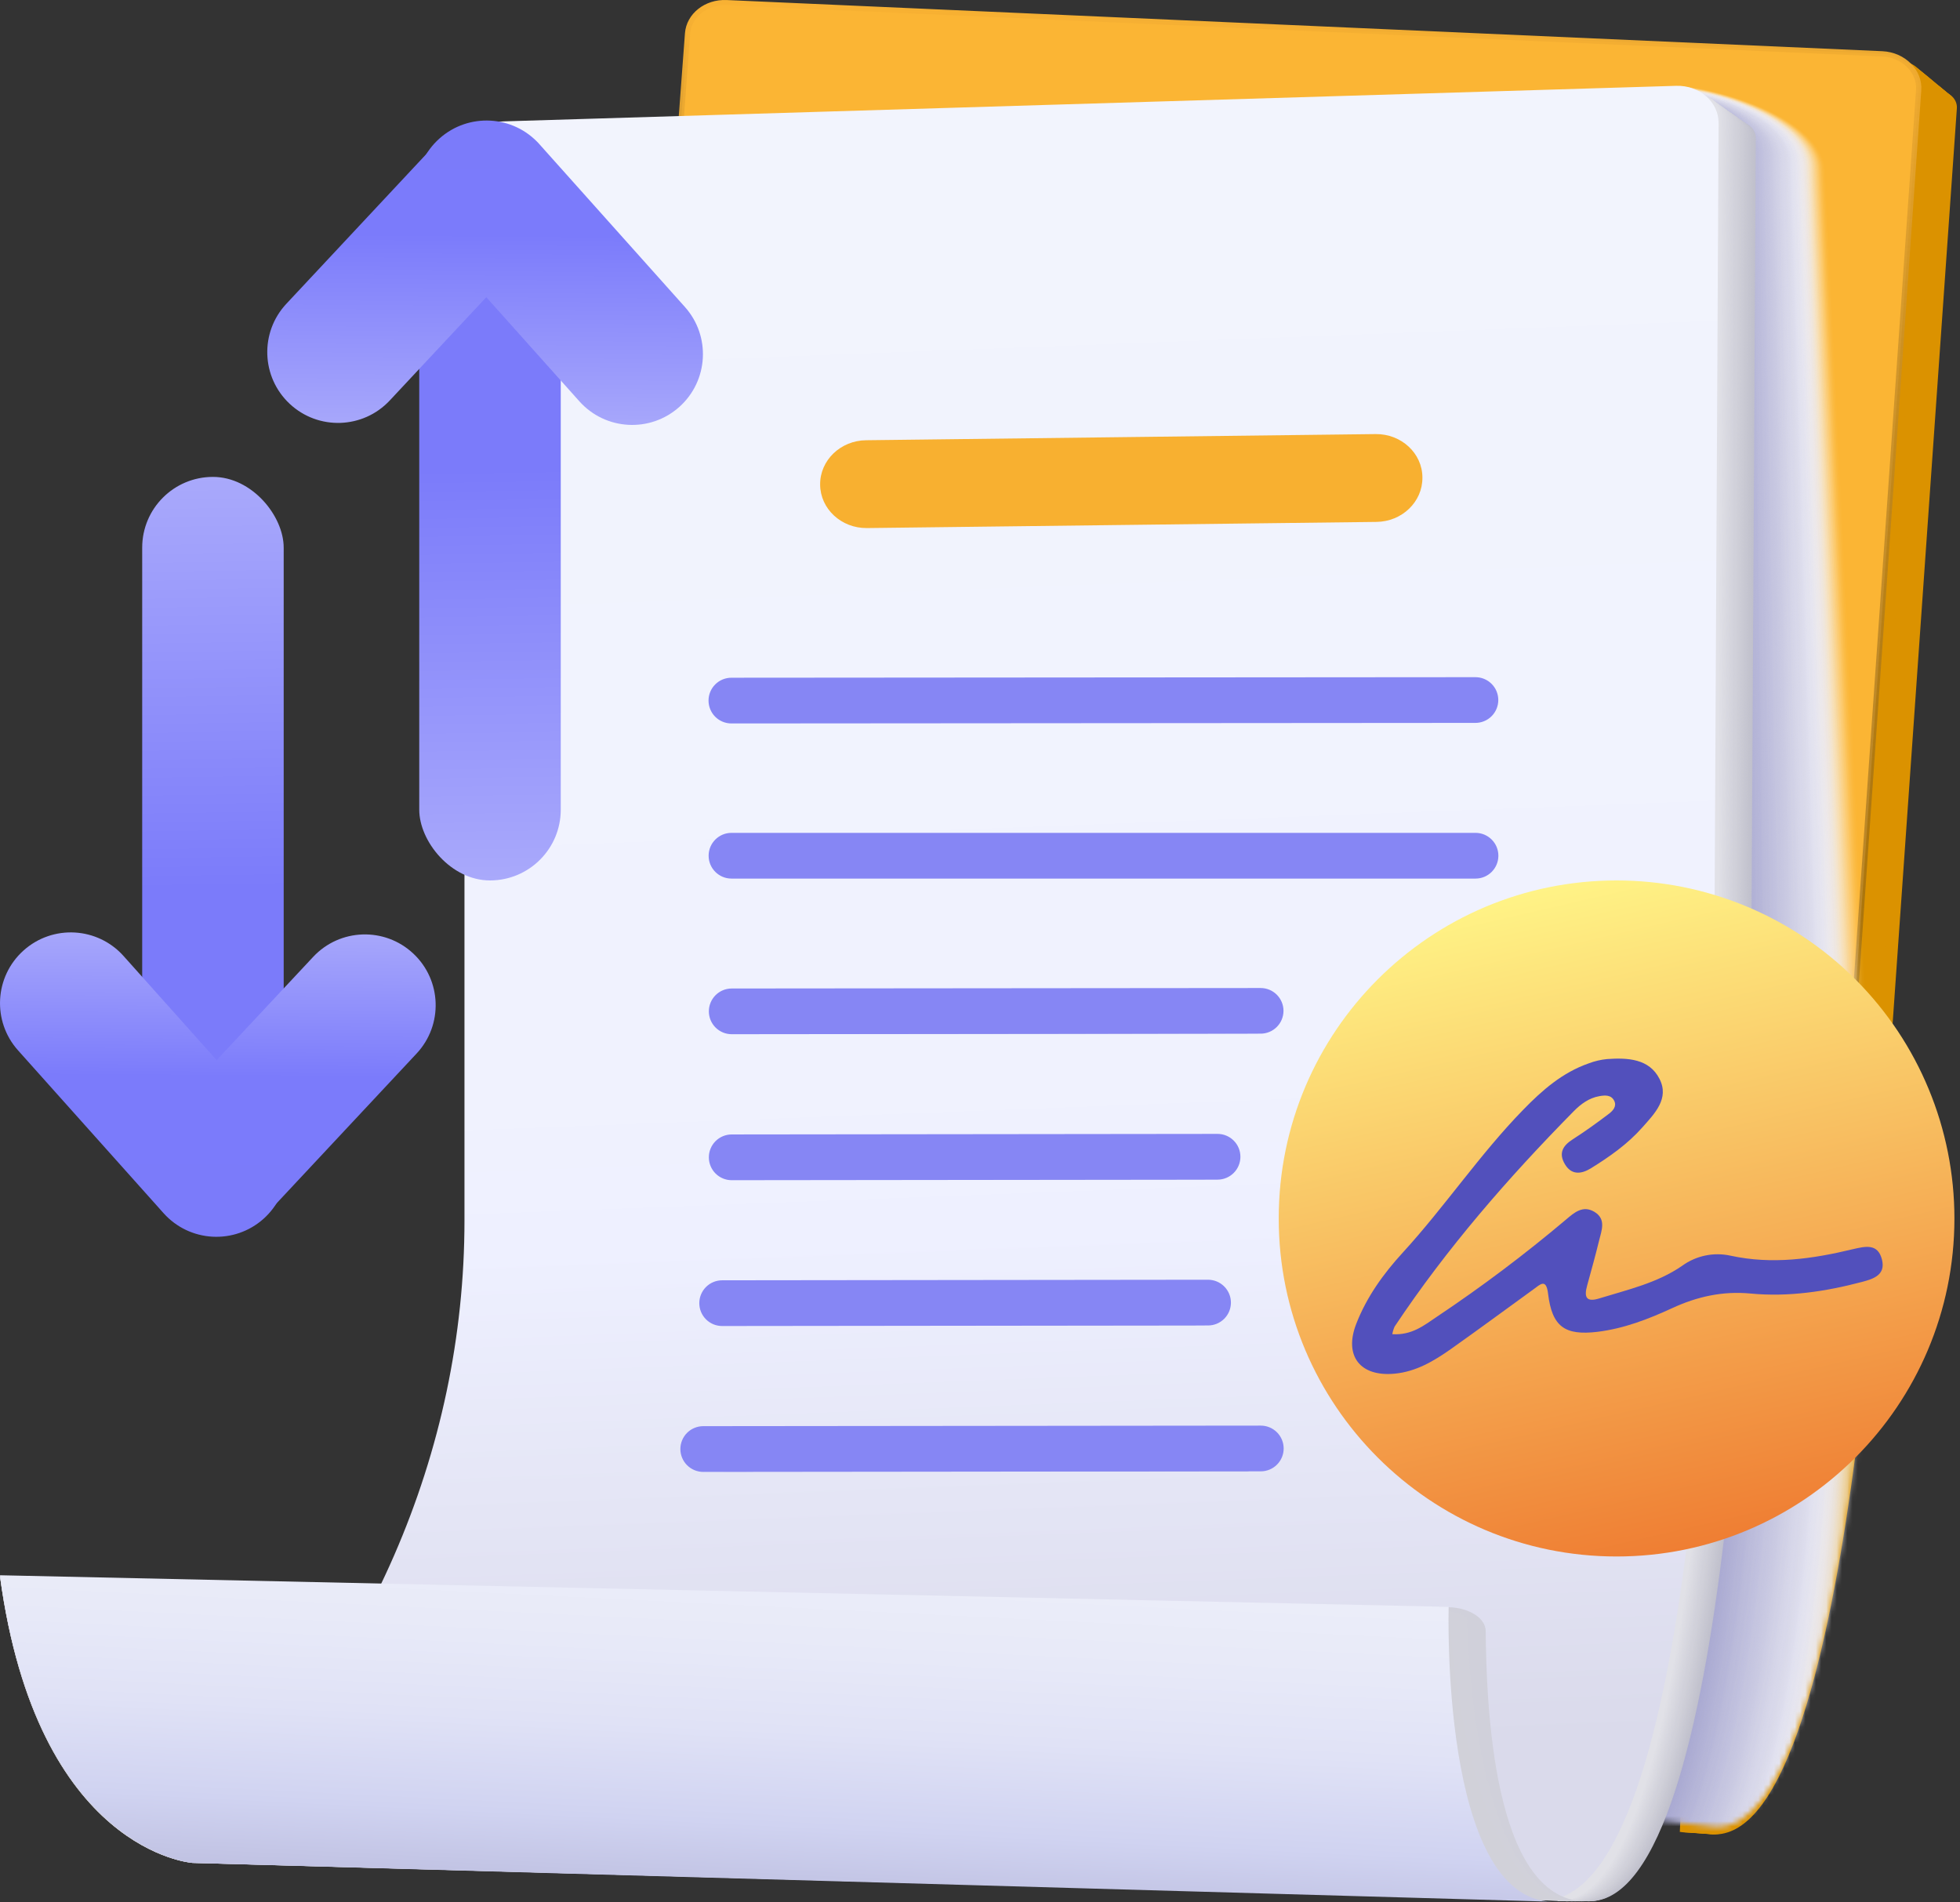 <svg width="374" height="363" viewBox="0 0 374 363" fill="none" xmlns="http://www.w3.org/2000/svg">
<rect x="0" y="0" width="374" height="363" fill="#333333" stroke="none"/>
<path d="M369.501 17.465C371.63 17.164 373.536 18.741 373.402 20.668L360.584 203.283C359.302 220.476 353.49 352.04 326.588 350.012L341.975 21.309L369.501 17.465Z" fill="#DB9200"/>
<path d="M341.652 21.324C341.652 21.324 343.04 21.085 343.057 21.062L367.958 17.346L369.167 17.174C371.313 17.018 373.208 18.472 373.068 20.405L360.177 203.254C358.89 220.447 353.172 352.011 326.248 349.988L341.652 21.324Z" fill="#DB9200"/>
<path d="M341.351 21.341C341.351 21.291 342.677 21.062 342.716 21.023L367.611 17.062L368.826 16.89C370.972 16.739 372.872 18.204 372.728 20.149L359.809 203.22C358.522 220.419 352.893 351.978 325.969 349.966L341.351 21.341Z" fill="#DB9200"/>
<path d="M341.044 21.359C341.044 21.281 342.314 21.042 342.37 20.986L367.282 16.785C367.344 16.785 368.441 16.612 368.503 16.607C370.643 16.468 372.543 17.938 372.404 19.888L359.402 203.188C358.12 220.387 352.58 351.946 325.656 349.94L341.044 21.359Z" fill="#DB9200"/>
<path d="M340.742 21.375C341.163 21.209 341.593 21.066 342.03 20.947L366.947 16.489C367.031 16.462 368.062 16.317 368.168 16.311C370.314 16.177 372.214 17.659 372.069 19.62L359 203.166C357.713 220.359 352.268 351.923 325.344 349.917L340.742 21.375Z" fill="#DB9200"/>
<path d="M340.436 21.391C340.436 21.263 341.59 20.995 341.684 20.901L366.613 16.215C366.719 16.182 367.728 16.043 367.834 16.037C369.979 15.909 371.885 17.402 371.735 19.38L358.61 203.137C357.323 220.33 351.967 351.894 325.043 349.894L340.436 21.391Z" fill="#DB9200"/>
<path d="M340.135 21.407C340.135 21.257 341.25 20.973 341.345 20.85L366.273 15.925C366.402 15.881 367.388 15.747 367.505 15.741C369.651 15.619 371.551 17.123 371.406 19.084L358.215 203.103C356.933 220.302 351.666 351.86 324.742 349.871L340.135 21.407Z" fill="#DB9200"/>
<path d="M339.829 21.425C339.829 21.247 340.866 20.951 340.999 20.823L365.939 15.653C366.346 15.57 366.757 15.509 367.171 15.469C369.317 15.352 371.223 16.868 371.072 18.851L357.825 203.076C356.537 220.275 351.365 351.833 324.441 349.85L339.829 21.425Z" fill="#DB9200"/>
<path d="M339.528 21.442C339.528 21.242 340.503 20.93 340.643 20.779L365.588 15.369C365.995 15.284 366.406 15.222 366.82 15.185C368.966 15.074 370.877 16.601 370.721 18.595L357.435 203.048C356.147 220.242 351.065 351.839 324.141 349.828L339.528 21.442Z" fill="#DB9200"/>
<path d="M339.221 21.459C339.221 21.231 340.14 20.902 340.336 20.741L365.27 15.091C365.675 14.998 366.087 14.935 366.502 14.902C368.653 14.796 370.564 16.334 370.403 18.334L357.022 203.021C355.74 220.214 350.746 351.817 323.822 349.806L339.221 21.459Z" fill="#DB9200"/>
<path d="M338.921 21.474C338.921 21.224 339.779 20.884 339.974 20.7L364.931 14.805C365.34 14.71 365.755 14.646 366.174 14.616C368.319 14.516 370.231 16.064 370.075 18.076L356.649 202.986C355.362 220.185 350.463 351.793 323.539 349.782L338.921 21.474Z" fill="#DB9200"/>
<path d="M338.63 21.497C338.63 21.213 339.433 20.856 339.645 20.656L364.612 14.527C365.021 14.432 365.437 14.368 365.855 14.338C368.006 14.248 369.918 15.803 369.756 17.82L356.269 202.964C354.982 220.163 350.172 351.777 323.254 349.766L338.63 21.497Z" fill="#DB9200"/>
<path d="M338.314 21.515C338.314 21.209 339.055 20.835 339.289 20.618L364.268 14.244C364.676 14.143 365.092 14.076 365.511 14.044C367.662 13.966 369.58 15.531 369.412 17.554L355.864 202.932C354.582 220.125 349.862 351.75 322.943 349.739L338.314 21.515Z" fill="#DB9200"/>
<path d="M338.006 21.531C338.006 21.197 338.691 20.812 338.948 20.578L363.927 13.937C364.336 13.833 364.754 13.765 365.175 13.737C367.326 13.664 369.238 15.241 369.076 17.275L355.472 202.904C354.185 220.097 349.559 351.728 322.641 349.716L338.006 21.531Z" fill="#DB9200"/>
<path d="M337.705 21.548C337.705 21.191 338.329 20.79 338.602 20.534L363.592 13.675C364.001 13.568 364.419 13.501 364.841 13.475C366.992 13.408 368.909 14.996 368.742 17.035L355.082 202.87C353.795 220.069 349.258 351.705 322.34 349.694L337.705 21.548Z" fill="#DB9200"/>
<path d="M337.4 21.564C337.428 21.18 337.957 20.767 338.264 20.494L363.254 13.38C363.663 13.265 364.083 13.196 364.508 13.174C366.664 13.112 368.582 14.711 368.409 16.762L354.671 202.847C353.389 220.046 348.942 351.688 322.023 349.677L337.4 21.564Z" fill="#DB9200"/>
<path d="M337.098 21.581C337.098 21.169 337.605 20.745 337.917 20.467L362.918 13.124C363.327 13.007 363.748 12.938 364.172 12.917C366.329 12.862 368.246 14.472 368.074 16.528L354.297 202.808C353.015 220.002 348.657 351.655 321.738 349.643L337.098 21.581Z" fill="#DB9200"/>
<path d="M336.792 21.598C336.913 21.125 337.19 20.707 337.577 20.411L362.595 12.822C363.004 12.7 363.428 12.63 363.855 12.616C366.012 12.566 367.929 14.188 367.756 16.255L353.907 202.808C352.619 220.002 348.334 351.66 321.438 349.649L336.792 21.598Z" fill="#DB9200"/>
<path d="M336.491 21.614C336.584 21.126 336.846 20.686 337.232 20.372L362.25 12.572C362.658 12.443 363.082 12.371 363.51 12.36C365.667 12.316 367.589 13.948 367.411 16.021L353.478 202.775C352.196 219.974 348.022 351.638 321.104 349.627L336.491 21.614Z" fill="#DB9200"/>
<path d="M336.184 21.631C336.254 21.126 336.506 20.665 336.892 20.333L361.91 12.265C362.319 12.133 362.745 12.062 363.175 12.053C365.338 12.014 367.26 13.658 367.076 15.742L353.121 202.724C351.839 219.923 347.754 351.593 320.836 349.582L336.184 21.631Z" fill="#DB9200"/>
<path d="M361.576 11.982C364.184 11.118 366.96 12.985 366.77 15.48L352.731 202.68C351.449 219.891 347.454 351.566 320.535 349.56L335.884 21.648C335.923 21.128 336.16 20.644 336.547 20.294L361.576 11.982Z" fill="#DB9200"/>
<path d="M88.434 321.111C107.458 272.515 113.068 249.119 116.303 205.832L131.2 6.375C131.2 6.375 131.2 6.375 131.2 6.375C131.455 2.977 134.699 0.334 138.638 0.508L359.134 10.269C363.283 10.454 366.39 13.676 366.109 17.241L366.109 17.245L353.18 202.185C353.18 202.186 353.18 202.187 353.18 202.187L353.179 202.189L88.434 321.111ZM88.434 321.111L317.853 348.717L88.434 321.111Z" fill="#FBB534" stroke="url(#paint0_linear_22893_244235)"/>
<mask id="mask0_22893_244235" style="mask-type:luminance" maskUnits="userSpaceOnUse" x="96" y="1" width="276" height="348">
<path d="M143.889 1.596C139.731 1.468 136.242 4.309 136.008 8.031L123.541 207.633C120.827 251.09 115.482 274.49 96.885 323.697L327.274 348.579C353.245 350.083 360.278 218.419 361.354 201.159L371.642 20.36C371.898 16.46 362.842 9.218 359.28 8.867L143.889 1.596Z" fill="white"/>
</mask>
<g mask="url(#mask0_22893_244235)">
<g style="mix-blend-mode:multiply">
<path opacity="0.01" d="M119.123 27.107C114.915 27.403 111.694 30.673 111.844 34.501L119.992 239.903C121.764 284.602 104.944 328.41 72.904 362.636L330.825 363.193C361.037 362 357.988 226.375 357.286 215.945L348.28 32.879C348.135 21.525 324.265 16.081 319.857 16.393L119.123 27.107Z" fill="#FEFEFE"/>
<path opacity="0.02" d="M118.911 27.102C114.698 27.398 111.476 30.668 111.627 34.49L119.697 239.864C121.452 284.564 104.649 328.361 72.564 362.569L330.479 363.215C360.691 362.029 357.693 226.426 356.996 215.929L348.107 32.83C347.968 21.548 324.288 16.116 319.857 16.433L118.911 27.102Z" fill="#FDFDFE"/>
<path opacity="0.03" d="M118.694 27.096C114.48 27.386 111.248 30.651 111.41 34.484L119.401 239.83C121.14 284.524 104.304 328.304 72.225 362.496L330.139 363.265C360.352 362.089 357.403 226.503 356.712 215.94L347.896 32.773C347.756 21.558 324.265 16.154 319.835 16.466L118.694 27.096Z" fill="#FCFCFD"/>
<path opacity="0.04" d="M118.492 27.092C114.279 27.381 111.057 30.646 111.202 34.474L119.116 239.798C120.844 284.481 103.985 328.255 71.9 362.43L329.793 363.266C360.005 362.107 357.101 226.532 356.427 215.907L347.7 32.713C347.56 21.57 324.292 16.188 319.834 16.495L118.492 27.092Z" fill="#FBFBFD"/>
<path opacity="0.05" d="M118.259 27.08C114.034 27.37 110.824 30.652 110.969 34.462L118.805 239.759C120.51 284.441 103.64 328.199 71.539 362.358L329.454 363.294C359.666 362.141 356.818 226.588 356.138 215.891L347.511 32.657C347.372 21.581 324.265 16.222 319.835 16.528L118.259 27.08Z" fill="#FAFAFC"/>
<path opacity="0.06" d="M118.041 27.075C113.833 27.365 110.606 30.63 110.751 34.452L118.492 239.726C120.164 284.403 103.294 328.15 71.182 362.297L329.091 363.322C359.303 362.208 356.505 226.649 355.842 215.885L347.304 32.585C347.17 21.582 324.253 16.244 319.823 16.545L118.041 27.075Z" fill="#F9F9FC"/>
<path opacity="0.07" d="M117.824 27.069C113.616 27.359 110.389 30.618 110.534 34.44L118.214 239.692C119.886 284.364 102.982 328.094 70.842 362.219L328.745 363.333C358.958 362.219 356.216 226.688 355.552 215.857L347.109 32.557C346.975 21.62 324.259 16.3 319.801 16.606L117.824 27.069Z" fill="#F8F8FB"/>
<path opacity="0.07" d="M117.612 27.064C113.398 27.348 110.171 30.607 110.311 34.435L117.935 239.653C119.607 284.319 102.67 328.043 70.535 362.152L328.439 363.372C358.651 362.257 355.954 226.749 355.296 215.851L346.936 32.479C346.808 21.615 324.27 16.322 319.839 16.617L117.612 27.064Z" fill="#F7F7FB"/>
<path opacity="0.08" d="M117.378 27.058C113.164 27.342 109.937 30.596 110.077 34.424L117.606 239.619C119.245 284.28 102.308 327.988 70.156 362.079L328.06 363.389C358.272 362.274 355.63 226.8 354.978 215.835L346.741 32.424C346.613 21.626 324.265 16.35 319.834 16.651L117.378 27.058Z" fill="#F6F6FA"/>
<path opacity="0.09" d="M117.176 27.052C112.963 27.33 109.736 30.59 109.875 34.412L117.327 239.58C118.948 284.235 101.995 327.931 69.832 362.006L327.73 363.416C357.948 362.301 355.351 226.854 354.71 215.823L346.551 32.361C346.417 21.631 324.258 16.383 319.833 16.678L117.176 27.052Z" fill="#F5F5FA"/>
<path opacity="0.1" d="M116.959 27.046C112.751 27.325 109.519 30.578 109.652 34.401L117.031 239.546C118.636 284.195 101.666 327.881 69.492 361.945L327.39 363.444C357.602 362.363 355.061 226.916 354.426 215.801L346.356 32.322C346.228 21.659 324.264 16.433 319.833 16.722L116.959 27.046Z" fill="#F4F4F9"/>
<path opacity="0.11" d="M116.742 27.036C112.534 27.315 109.301 30.569 109.435 34.391L116.736 239.514C118.324 284.152 101.337 327.832 69.152 361.874L327.045 363.473C357.257 362.403 354.766 226.973 354.136 215.83L346.166 32.246C346.038 21.66 324.264 16.445 319.833 16.74L116.742 27.036Z" fill="#F3F3F9"/>
<path opacity="0.12" d="M116.531 27.031C112.317 27.309 109.085 30.563 109.219 34.385L116.464 239.48C118.036 284.119 101.032 327.776 68.83 361.807L326.728 363.478C356.94 362.414 354.499 226.978 353.875 215.768L345.972 32.19C345.85 21.665 324.265 16.478 319.834 16.774L116.531 27.031Z" fill="#F2F2F8"/>
<path opacity="0.13" d="M116.312 27.025C112.099 27.303 108.867 30.552 108.995 34.374L116.145 239.441C117.7 284.079 100.68 327.726 68.467 361.734L326.371 363.522C356.583 362.475 354.192 227.078 353.579 215.779L345.776 32.128C345.654 21.676 324.258 16.528 319.828 16.801L116.312 27.025Z" fill="#F1F1F8"/>
<path opacity="0.14" d="M116.095 27.018C111.882 27.291 108.649 30.54 108.778 34.362L115.85 239.39C117.388 284.017 100.351 327.653 68.127 361.65L326.014 363.533C356.232 362.491 353.88 227.116 353.278 215.751L345.587 32.072C345.47 21.687 324.264 16.544 319.833 16.834L116.095 27.018Z" fill="#F0F0F7"/>
<path opacity="0.15" d="M115.877 27.014C111.664 27.287 108.426 30.529 108.56 34.352L115.549 239.38C117.07 283.996 100.022 327.609 67.775 361.595L325.662 363.573C355.875 362.548 353.584 227.184 352.971 215.752L345.397 32.011C345.274 21.699 324.264 16.579 319.833 16.863L115.877 27.014Z" fill="#EFEFF7"/>
<path opacity="0.16" d="M115.66 27.007C111.453 27.274 108.209 30.523 108.343 34.339L115.254 239.367C116.758 283.983 99.693 327.591 67.441 361.554L325.328 363.627C355.54 362.613 353.306 227.266 352.709 215.767L345.208 31.954C345.085 21.709 324.264 16.605 319.833 16.912L115.66 27.007Z" fill="#EEEEF6"/>
<path opacity="0.17" d="M115.449 27.003C111.235 27.27 107.992 30.513 108.12 34.335L114.958 239.302C116.446 283.913 99.353 327.515 67.102 361.461L324.983 363.629C355.201 362.62 353.01 227.296 352.42 215.73L345.013 31.872C344.896 21.699 324.264 16.618 319.833 16.902L115.449 27.003Z" fill="#EDEDF6"/>
<path opacity="0.18" d="M115.232 26.991C111.018 27.264 107.775 30.501 107.903 34.323L114.663 239.268C116.134 283.873 99.058 327.458 66.762 361.388L324.643 363.65C354.855 362.658 352.721 227.351 352.136 215.717L344.824 31.86C344.707 21.737 324.264 16.672 319.834 16.957L115.232 26.991Z" fill="#ECECF5"/>
<path opacity="0.19" d="M115.013 26.986C110.8 27.253 107.557 30.496 107.685 34.312L114.373 239.235C115.827 283.834 98.712 327.408 66.443 361.322L324.319 363.678C354.537 362.698 352.453 227.401 351.873 215.701L344.628 31.766C344.516 21.737 324.263 16.695 319.833 16.974L115.013 26.986Z" fill="#EBEBF5"/>
<path opacity="0.2" d="M114.797 26.98C110.583 27.247 107.34 30.484 107.462 34.301L114.072 239.196C115.51 283.767 98.378 327.352 66.076 361.249L323.952 363.7C354.17 362.731 352.136 227.457 351.567 215.69L344.439 31.721C344.327 21.737 324.264 16.723 319.833 17.018L114.797 26.98Z" fill="#EAEAF4"/>
<path opacity="0.21" d="M114.591 26.974C110.378 27.236 107.134 30.473 107.257 34.29L113.789 239.162C115.21 283.734 98.061 327.302 65.748 361.177L323.624 363.723C353.836 362.764 351.858 227.507 351.289 215.673L344.245 31.66C344.133 21.765 324.265 16.768 319.834 17.046L114.591 26.974Z" fill="#E9E9F3"/>
<path opacity="0.21" d="M114.362 26.969C110.154 27.231 106.905 30.462 107.028 34.278L113.476 239.129C114.88 283.7 97.715 327.246 65.391 361.11L323.261 363.756C353.479 362.803 351.545 227.568 350.987 215.662L344.054 31.604C343.943 21.776 324.264 16.801 319.833 17.079L114.362 26.969Z" fill="#E8E8F3"/>
<path opacity="0.22" d="M114.151 26.964C109.937 27.221 106.688 30.457 106.805 34.274L113.186 239.091C114.574 283.662 97.392 327.197 65.057 361.044L322.927 363.779C353.139 362.843 351.261 227.619 350.709 215.652L343.86 31.544C343.754 21.788 324.264 16.835 319.834 17.108L114.151 26.964Z" fill="#E7E7F2"/>
<path opacity="0.23" d="M113.933 26.959C109.719 27.215 106.47 30.446 106.587 34.263L112.918 239.057C114.289 283.629 97.091 327.141 64.738 360.971L322.581 363.824C352.798 362.899 350.965 227.691 350.419 215.657L343.647 31.488C343.541 21.799 324.241 16.869 319.811 17.142L113.933 26.959Z" fill="#E6E6F2"/>
<path opacity="0.24" d="M113.716 26.946C109.503 27.208 106.253 30.434 106.37 34.251L112.596 239.023C113.95 283.594 96.734 327.09 64.371 360.903L322.236 363.823C352.453 362.909 350.659 227.724 350.135 215.623L343.481 31.426C343.375 21.81 324.264 16.901 319.834 17.169L113.716 26.946Z" fill="#E5E5F1"/>
<path opacity="0.25" d="M113.477 26.941C109.263 27.197 106.014 30.429 106.131 34.24L112.262 238.984C113.605 283.556 96.373 327.013 63.998 360.837L321.913 363.857C352.125 362.954 350.397 227.786 349.868 215.612L343.286 31.37C343.186 21.821 324.265 16.929 319.834 17.202L113.477 26.941Z" fill="#E4E4F1"/>
<path opacity="0.26" d="M113.281 26.935C109.068 27.191 105.819 30.417 105.93 34.228L112 238.95C113.32 283.521 96.077 326.978 63.691 360.763L321.551 363.883C351.768 362.992 350.091 227.835 349.561 215.6L343.091 31.308C342.985 21.837 324.259 16.962 319.828 17.229L113.281 26.935Z" fill="#E3E3F0"/>
<path opacity="0.27" d="M113.069 26.931C108.856 27.181 105.601 30.407 105.713 34.224L111.704 238.918C113.008 283.49 95.748 326.947 63.346 360.698L321.205 363.908C351.45 363.027 349.778 227.881 349.277 215.591L342.901 31.254C342.801 21.844 324.265 16.997 319.834 17.264L113.069 26.931Z" fill="#E2E2F0"/>
<path opacity="0.28" d="M112.852 26.925C108.639 27.176 105.384 30.396 105.496 34.213L111.409 238.879C112.696 283.451 95.419 326.908 63.006 360.626L320.865 363.935C351.083 363.066 349.505 227.948 348.993 215.579L342.712 31.21C342.611 21.872 324.265 17.047 319.834 17.309L112.852 26.925Z" fill="#E1E1EF"/>
<path opacity="0.29" d="M112.635 26.919C108.422 27.164 105.167 30.39 105.273 34.2L111.114 238.845C112.362 283.388 95.085 326.829 62.666 360.558L320.52 363.957C350.737 363.099 349.21 228.014 348.703 215.562L342.534 31.131C342.439 21.865 324.281 17.063 319.851 17.325L112.635 26.919Z" fill="#E0E0EF"/>
<path opacity="0.3" d="M112.418 26.913C108.205 27.158 104.95 30.378 105.056 34.189L110.819 238.811C112.073 283.343 94.762 326.772 62.332 360.485L320.18 363.984C350.403 363.137 348.926 228.041 348.425 215.55L342.328 31.074C342.233 21.876 324.265 17.09 319.835 17.352L112.418 26.913Z" fill="#DFDFEE"/>
<path opacity="0.31" d="M112.2 26.901C107.987 27.152 104.732 30.367 104.838 34.178L110.523 238.777C111.76 283.304 94.433 326.722 61.98 360.418L319.834 364.012C350.052 363.176 348.625 228.108 348.135 215.539L342.132 31.013C342.038 21.887 324.265 17.123 319.84 17.385L112.2 26.901Z" fill="#DEDEEE"/>
<path opacity="0.32" d="M111.983 26.897C107.77 27.142 104.515 30.357 104.615 34.173L110.227 238.739C111.448 283.266 94.104 326.667 61.641 360.347L319.489 364.035C349.706 363.21 348.335 228.165 347.85 215.529L341.943 30.958C341.848 21.899 324.265 17.158 319.834 17.414L111.983 26.897Z" fill="#DDDDED"/>
<path opacity="0.33" d="M111.771 26.891C107.558 27.136 104.298 30.351 104.398 34.134L109.932 238.678C111.136 283.193 93.77 326.589 61.301 360.252L319.126 364.063C349.344 363.249 348.018 228.22 347.55 215.512L341.754 30.897C341.659 21.91 324.265 17.191 319.834 17.447L111.771 26.891Z" fill="#DCDCED"/>
<path opacity="0.34" d="M111.554 26.886C107.341 27.125 104.08 30.34 104.181 34.129L109.637 238.65C110.824 283.16 93.447 326.539 60.955 360.191L318.803 364.091C349.021 363.294 347.75 228.282 347.276 215.506L341.558 30.841C341.469 21.927 324.281 17.225 319.823 17.47L111.554 26.886Z" fill="#DBDBEC"/>
<path opacity="0.35" d="M111.337 26.879C107.123 27.119 103.863 30.328 103.963 34.122L109.341 238.593C110.512 283.104 93.118 326.472 60.615 360.101L318.458 364.073C348.681 363.282 347.438 228.286 346.992 215.45L341.369 30.779C341.28 21.932 324.265 17.252 319.834 17.508L111.337 26.879Z" fill="#DADAEC"/>
<path opacity="0.36" d="M111.119 26.873C106.906 27.107 103.646 30.322 103.74 34.116L109.046 238.588C110.2 283.087 92.789 326.443 60.275 360.045L318.118 364.112C348.336 363.332 347.165 228.353 346.703 215.444L341.174 30.695C341.09 21.915 324.265 17.257 319.834 17.508L111.119 26.873Z" fill="#D9D9EB"/>
<path opacity="0.36" d="M110.902 26.869C106.689 27.102 103.423 30.312 103.523 34.111L108.745 238.583C109.86 283.076 92.46 326.422 59.935 360.04L317.772 364.202C347.99 363.433 346.87 228.476 346.418 215.5L340.985 30.651C340.895 21.943 324.265 17.28 319.807 17.559L110.902 26.869Z" fill="#D8D8EB"/>
<path opacity="0.37" d="M110.69 26.857C106.471 27.096 103.205 30.3 103.306 34.1L108.461 238.527C109.576 283.037 92.132 326.349 59.59 359.922L317.455 364.19C347.678 363.432 346.608 228.492 346.162 215.433L340.789 30.607C340.706 21.965 324.265 17.352 319.834 17.597L110.69 26.857Z" fill="#D7D7EA"/>
<path opacity="0.38" d="M110.473 26.851C106.26 27.085 102.988 30.289 103.083 34.094L108.155 238.487C109.269 282.975 91.803 326.293 59.25 359.855L317.087 364.207C347.305 363.466 346.285 228.537 345.844 215.45L340.6 30.545C340.516 21.976 324.265 17.385 319.834 17.63L110.473 26.851Z" fill="#D6D6EA"/>
<path opacity="0.39" d="M110.255 26.847C106.042 27.081 102.77 30.285 102.865 34.09L107.881 238.461C108.967 282.938 91.496 326.245 58.932 359.796L316.763 364.253C346.986 363.518 346.016 228.611 345.582 215.435L340.404 30.491C340.326 21.989 324.242 17.415 319.834 17.677L110.255 26.847Z" fill="#D5D5E9"/>
<path opacity="0.4" d="M110.038 26.84C105.825 27.068 102.554 30.272 102.648 34.083L107.564 238.426C108.634 282.903 91.145 326.198 58.57 359.727L316.402 364.268C346.619 363.544 345.7 228.654 345.276 215.41L340.216 30.439C340.138 22.009 324.265 17.458 319.835 17.703L110.038 26.84Z" fill="#D4D4E8"/>
<path opacity="0.41" d="M109.821 26.835C105.608 27.063 102.336 30.261 102.425 34.078L107.268 238.393C108.322 282.864 90.817 326.143 58.225 359.661L316.056 364.296C346.274 363.589 345.41 228.716 344.992 215.405L340.026 30.373C339.948 22.015 324.265 17.48 319.835 17.72L109.821 26.835Z" fill="#D3D3E8"/>
<path opacity="0.42" d="M109.609 26.83C105.39 27.053 102.119 30.257 102.208 34.073L106.973 238.366C108.01 282.826 90.488 326.1 57.885 359.601L315.71 364.331C345.934 363.629 345.114 228.772 344.691 215.401L339.831 30.312C339.753 22.022 324.265 17.498 319.835 17.755L109.609 26.83Z" fill="#D2D2E7"/>
<path opacity="0.43" d="M109.392 26.825C105.179 27.047 101.902 30.245 101.991 34.067L106.678 238.333C107.698 282.793 90.159 326.049 57.545 359.534L315.371 364.358C345.588 363.673 344.825 228.833 344.418 215.39L339.642 30.257C339.564 22.033 324.265 17.548 319.835 17.782L109.392 26.825Z" fill="#D1D1E7"/>
<path opacity="0.44" d="M109.173 26.814C104.96 27.042 101.683 30.235 101.772 34.056L106.381 238.3C107.384 282.754 89.828 325.999 57.203 359.467L315.023 364.381C345.247 363.701 344.528 228.884 344.132 215.373L339.445 30.195C339.372 22.044 324.264 17.576 319.833 17.816L109.173 26.814Z" fill="#D0D0E6"/>
<path opacity="0.45" d="M108.957 26.806C104.744 27.029 101.467 30.222 101.551 34.049L106.087 238.27C107.074 282.697 89.513 325.937 56.859 359.365L314.668 364.379C344.892 363.711 344.206 228.91 343.833 215.333L339.257 30.138C339.19 22.054 324.265 17.608 319.835 17.837L108.957 26.806Z" fill="#CFCFE6"/>
<path opacity="0.46" d="M108.738 26.802C104.525 27.025 101.248 30.218 101.331 34.045L105.79 238.238C106.788 282.653 89.171 325.877 56.518 359.311L314.338 364.42C344.555 363.768 343.942 228.978 343.558 215.339L339.06 30.095C338.993 22.083 324.263 17.66 319.833 17.894L108.738 26.802Z" fill="#CECEE5"/>
<path opacity="0.47" d="M108.521 26.797C104.308 27.014 101.031 30.207 101.114 34.04L105.489 238.205C106.442 282.643 88.842 325.849 56.178 359.266L313.992 364.476C344.204 363.824 343.647 229.034 343.274 215.323L338.871 30.023C338.804 22.078 324.264 17.677 319.833 17.905L108.521 26.797Z" fill="#CDCDE5"/>
<path opacity="0.48" d="M108.309 26.79C104.09 27.007 100.813 30.194 100.891 33.999L105.194 238.142C106.13 282.574 88.513 325.769 55.838 359.17L313.647 364.468C343.87 363.839 343.357 229.083 342.984 215.31L338.676 29.96C338.609 22.087 324.264 17.703 319.833 17.937L108.309 26.79Z" fill="#CCCCE4"/>
<path opacity="0.49" d="M108.092 26.785C103.878 26.997 100.596 30.189 100.674 33.989L104.898 238.109C105.818 282.53 88.179 325.715 55.492 359.104L313.307 364.497C343.53 363.879 343.067 229.145 342.7 215.3L338.486 29.905C338.419 22.105 324.264 17.737 319.833 17.966L108.092 26.785Z" fill="#CBCBE4"/>
<path opacity="0.5" d="M107.902 26.779C103.689 26.991 100.406 30.178 100.484 33.978L104.631 238.07C105.506 282.48 87.839 325.664 55.152 359.032L312.961 364.525C343.185 363.912 342.772 229.195 342.415 215.283L338.297 29.844C338.23 22.11 324.264 17.77 319.833 17.999L107.902 26.779Z" fill="#CACAE3"/>
<path opacity="0.5" d="M107.657 26.751C103.444 26.968 100.161 30.149 100.234 33.955L104.308 238.019C105.194 282.435 87.527 325.597 54.812 358.919L312.621 364.491C342.839 363.895 342.483 229.194 342.131 215.215L338.102 29.787C338.041 22.121 324.264 17.803 319.833 18.026L107.657 26.751Z" fill="#CACAE3"/>
<path opacity="0.51" d="M107.441 26.752C103.228 26.964 99.945 30.145 100.018 33.951L104.003 238.004C104.872 282.414 87.189 325.559 54.463 358.904L312.266 364.587C342.49 363.997 342.177 229.318 341.804 215.273L337.903 29.744C337.853 22.134 324.271 17.838 319.835 18.061L107.441 26.752Z" fill="#C9C9E2"/>
<path opacity="0.52" d="M107.229 26.752C103.01 26.963 99.727 30.145 99.8 33.944L103.701 237.959C104.553 282.363 86.853 325.503 54.1 358.82L311.903 364.592C342.126 364.035 341.87 229.357 341.53 215.244L337.718 29.671C337.662 22.144 324.27 17.871 319.834 18.088L107.229 26.752Z" fill="#C8C8E2"/>
<path opacity="0.53" d="M107.012 26.751C102.793 26.957 99.51 30.138 99.583 33.938L103.445 237.908C104.281 282.307 86.564 325.43 53.81 358.73L311.614 364.602C341.837 364.045 341.625 229.389 341.297 215.21L337.518 29.609C337.457 22.155 324.259 17.909 319.823 18.121L107.012 26.751Z" fill="#C7C7E1"/>
<path opacity="0.54" d="M106.788 26.752C102.575 26.958 99.287 30.134 99.353 33.934L103.126 237.909C103.946 282.302 86.212 325.414 53.447 358.698L311.245 364.665C341.468 364.108 341.312 229.48 340.983 215.233L337.333 29.538C337.277 22.15 324.27 17.916 319.833 18.133L106.788 26.752Z" fill="#C6C6E1"/>
<path opacity="0.55" d="M106.576 26.751C102.363 26.951 99.075 30.127 99.142 33.932L102.831 237.847C103.634 282.234 85.883 325.318 53.107 358.602L310.9 364.663C341.123 364.106 340.995 229.512 340.699 215.199L337.144 29.492C337.088 22.177 324.27 17.965 319.833 18.182L106.576 26.751Z" fill="#C5C5E0"/>
<path opacity="0.56" d="M106.359 26.752C102.146 26.952 98.857 30.128 98.924 33.928L102.536 237.842C103.321 282.224 85.554 325.314 52.762 358.564L310.56 364.72C340.783 364.163 340.727 229.596 340.415 215.216L336.96 29.437C336.909 22.194 324.281 17.999 319.844 18.211L106.359 26.752Z" fill="#C4C4E0"/>
<path opacity="0.57" d="M106.147 26.752C101.928 26.958 98.635 30.128 98.701 33.928L102.235 237.842C103.009 282.219 85.225 325.314 52.422 358.531L310.209 364.726C340.432 364.208 340.426 229.63 340.12 215.183L336.776 29.376C336.726 22.2 324.286 18.033 319.85 18.233L106.147 26.752Z" fill="#C3C3DF"/>
<path opacity="0.58" d="M105.93 26.718C101.711 26.918 98.428 30.094 98.484 33.888L101.94 237.752C102.692 282.123 84.897 325.19 52.082 358.407L309.869 364.753C340.098 364.246 340.142 229.685 339.841 215.171L336.57 29.314C336.514 22.21 324.27 18.06 319.85 18.271L105.93 26.718Z" fill="#C2C2DF"/>
<path opacity="0.59" d="M105.713 26.712C101.494 26.913 98.2 30.055 98.267 33.877L101.644 237.719C102.38 282.084 84.568 325.135 51.742 358.341L309.529 364.781C339.752 364.28 339.847 229.741 339.557 215.16L336.403 29.259C336.353 22.222 324.298 18.116 319.862 18.305L105.713 26.712Z" fill="#C1C1DE"/>
<path opacity="0.6" d="M105.495 26.707C101.282 26.902 97.983 30.05 98.044 33.872L101.349 237.686C102.068 282.046 84.239 325.085 51.397 358.269L309.183 364.804C339.412 364.319 339.557 229.797 339.278 215.15L336.185 29.198C336.135 22.234 324.27 18.127 319.833 18.334L105.495 26.707Z" fill="#C0C0DE"/>
<path opacity="0.61" d="M105.278 26.702C101.065 26.897 97.765 30.044 97.827 33.861L101.053 237.653C101.772 282.007 83.938 325.029 51.057 358.202L308.843 364.832C339.067 364.358 339.262 229.847 338.983 215.133L335.99 29.142C335.946 22.244 324.287 18.161 319.828 18.367L105.278 26.702Z" fill="#BFBFDD"/>
<path opacity="0.62" d="M105.061 26.695C100.847 26.885 97.548 30.038 97.609 33.849L100.758 237.613C101.444 281.961 83.582 324.978 50.717 358.128L308.498 364.853C338.721 364.391 338.972 229.902 338.699 215.121L335.801 29.08C335.756 22.255 324.27 18.193 319.834 18.394L105.061 26.695Z" fill="#BEBEDC"/>
<path opacity="0.63" d="M104.849 26.691C100.63 26.881 97.331 30.034 97.392 33.839L100.463 237.581C101.132 281.924 83.253 324.924 50.377 358.063L308.152 364.883C338.381 364.431 338.677 229.959 338.415 215.111L335.628 29.026C335.589 22.267 324.292 18.223 319.856 18.44L104.849 26.691Z" fill="#BDBDDC"/>
<path opacity="0.64" d="M104.632 26.679C100.413 26.874 97.114 30.022 97.17 33.827L100.168 237.546C100.82 281.884 82.925 324.873 50.01 357.989L307.813 364.937C338.036 364.497 338.388 230.041 338.126 215.121L335.417 28.98C335.372 22.294 324.271 18.271 319.812 18.472L104.632 26.679Z" fill="#BCBCDB"/>
<path opacity="0.64" d="M104.413 26.673C100.195 26.863 96.895 30.016 96.951 33.821L99.871 237.507C100.507 281.839 82.595 324.817 49.713 357.922L307.466 364.937C337.695 364.508 338.091 230.069 337.84 215.065L335.221 28.891C335.181 22.272 324.269 18.271 319.833 18.472L104.413 26.673Z" fill="#BBBBDB"/>
<path opacity="0.65" d="M104.197 26.668C99.984 26.857 96.679 30.011 96.735 33.81L99.577 237.474C100.196 281.8 82.267 324.767 49.352 357.856L307.122 364.937C337.35 364.519 337.774 230.108 337.557 215.065L335.032 28.846C334.993 22.3 324.27 18.322 319.834 18.517L104.197 26.668Z" fill="#BABADA"/>
<path opacity="0.66" d="M104.002 26.662C99.789 26.846 96.484 30.005 96.534 33.799L99.32 237.44C99.922 281.761 81.977 324.711 49.045 357.783L306.82 364.981C337.044 364.575 337.545 230.153 337.306 215.06L334.842 28.79C334.803 22.311 324.253 18.355 319.834 18.55L104.002 26.662Z" fill="#B9B9DA"/>
<path opacity="0.67" d="M103.768 26.658C99.549 26.842 96.244 30.001 96.294 33.789L98.986 237.403C99.571 281.723 81.609 324.662 48.666 357.745L306.436 365.038C336.665 364.615 337.217 230.232 336.96 215.067L334.647 28.73C334.614 22.323 324.27 18.384 319.834 18.579L103.768 26.658Z" fill="#B8B8D9"/>
<path opacity="0.68" d="M103.551 26.651C99.332 26.829 96.027 29.994 96.077 33.777L98.685 237.351C99.243 281.661 81.28 324.589 48.326 357.627L306.091 365.021C336.319 364.636 336.921 230.27 336.698 215.016L334.469 28.657C334.436 22.317 324.281 18.4 319.845 18.595L103.551 26.651Z" fill="#B7B7D9"/>
<path opacity="0.69" d="M103.333 26.646C99.115 26.824 95.81 29.988 95.854 33.766L98.39 237.351C98.947 281.655 80.952 324.572 47.986 357.594L305.751 365.06C335.98 364.686 336.632 230.337 336.403 215.021L334.263 28.612C334.23 22.344 324.27 18.45 319.834 18.639L103.333 26.646Z" fill="#B6B6D8"/>
<path opacity="0.7" d="M103.116 26.634C98.897 26.818 95.592 29.977 95.637 33.76L98.094 237.296C98.652 281.6 80.623 324.5 47.641 357.505L305.405 365.087C335.634 364.725 336.336 230.393 336.124 215.01L334.073 28.556C334.04 22.355 324.27 18.483 319.834 18.673L103.116 26.634Z" fill="#B5B5D8"/>
<path opacity="0.71" d="M102.887 26.63C98.674 26.808 95.363 29.973 95.408 33.75L97.787 237.263C98.306 281.556 80.282 324.45 47.289 357.439L305.053 365.111C335.277 364.765 336.035 230.449 335.828 214.994L333.878 28.496C333.85 22.368 324.27 18.518 319.833 18.702L102.887 26.63Z" fill="#B4B4D7"/>
<path opacity="0.72" d="M102.681 26.623C98.468 26.801 95.158 29.966 95.197 33.738L97.504 237.228C98.005 281.516 79.965 324.393 46.961 357.365L304.72 365.132C334.949 364.792 335.751 230.498 335.556 214.976L333.689 28.422C333.689 22.361 324.27 18.528 319.834 18.711L102.681 26.623Z" fill="#B3B3D7"/>
<path opacity="0.73" d="M102.47 26.618C98.251 26.791 94.94 29.961 94.979 33.727L97.209 237.19C97.694 281.477 79.636 324.344 46.621 357.299L304.374 365.166C334.603 364.837 335.461 230.555 335.266 214.971L333.5 28.378C333.5 22.384 324.271 18.578 319.834 18.762L102.47 26.618Z" fill="#B2B2D6"/>
<path opacity="0.74" d="M102.252 26.613C98.033 26.786 94.723 29.956 94.762 33.717L96.913 237.157C97.381 281.434 79.308 324.289 46.275 357.233L304.034 365.189C334.263 364.871 335.166 230.611 334.982 214.961L333.31 28.318C333.31 22.39 324.276 18.607 319.84 18.785L102.252 26.613Z" fill="#B1B1D6"/>
<path opacity="0.75" d="M102.035 26.606C97.816 26.751 94.528 29.915 94.528 33.709L96.601 237.122C97.069 281.393 78.979 324.265 45.935 357.136L303.689 365.215C333.918 364.908 334.898 230.665 334.698 214.942L333.115 28.261C333.087 22.405 324.271 18.644 319.834 18.823L102.035 26.606Z" fill="#B0B0D5"/>
<path opacity="0.76" d="M101.816 26.601C97.603 26.768 94.287 29.911 94.32 33.699L96.321 237.09C96.756 281.355 78.649 324.188 45.605 357.093L303.353 365.238C333.582 364.949 334.591 230.722 334.418 214.932L332.919 28.206C332.919 22.417 324.269 18.679 319.833 18.851L101.816 26.601Z" fill="#AFAFD5"/>
<path opacity="0.77" d="M101.601 26.59C97.387 26.763 94.071 29.9 94.105 33.688L96.027 237.045C96.445 281.31 78.321 324.127 45.256 357.015L303.004 365.261C333.232 364.977 334.291 230.766 334.124 214.916L332.731 28.145C332.731 22.428 324.271 18.707 319.835 18.885L101.601 26.59Z" fill="#AEAED4"/>
<path opacity="0.78" d="M101.389 26.584C97.17 26.751 93.854 29.888 93.887 33.676L95.732 237.033C96.133 281.287 77.993 324.098 44.91 356.97L302.658 365.327C332.887 365.054 333.996 230.86 333.84 214.943L332.536 28.088C332.536 22.439 324.271 18.739 319.834 18.912L101.389 26.584Z" fill="#ADADD4"/>
<path opacity="0.79" d="M101.171 26.58C96.953 26.747 93.631 29.878 93.664 33.667L95.431 236.985C95.816 281.233 77.664 324.027 44.57 356.882L302.318 365.317C332.547 365.061 333.706 230.884 333.528 214.888L332.318 28.023C332.318 22.451 324.243 18.769 319.807 18.941L101.171 26.58Z" fill="#ACACD3"/>
<path opacity="0.79" d="M100.953 26.574C96.757 26.752 93.413 29.872 93.446 33.66L95.118 236.945C95.486 281.194 77.317 323.977 44.213 356.815L301.955 365.344C332.184 365.094 333.393 230.939 333.248 214.882L332.134 27.972C332.134 22.462 324.253 18.807 319.817 18.974L100.953 26.574Z" fill="#ABABD3"/>
<path opacity="0.8" d="M100.737 26.569C96.518 26.73 93.196 29.861 93.23 33.65L94.841 236.912C95.192 281.149 77.006 323.921 43.891 356.748L301.627 365.367C331.856 365.133 333.121 230.99 332.982 214.872L331.945 27.911C331.945 22.474 324.254 18.841 319.818 18.997L100.737 26.569Z" fill="#AAAAD2"/>
<path opacity="0.81" d="M100.519 26.562C96.305 26.718 92.978 29.85 93.006 33.638L94.527 236.878C94.862 281.11 76.66 323.871 43.527 356.664L301.292 365.394C331.521 365.166 332.83 231.045 332.702 214.854L331.771 27.866C331.771 22.495 324.27 18.879 319.834 19.047L100.519 26.562Z" fill="#A9A9D1"/>
<path opacity="0.82" d="M100.308 26.556C96.089 26.712 92.762 29.843 92.79 33.626L94.25 236.838C94.567 281.07 76.349 323.814 43.205 356.624L300.942 365.438C331.17 365.221 332.536 231.116 332.408 214.859L331.577 27.793C331.577 22.494 324.271 18.878 319.835 19.068L100.308 26.556Z" fill="#A8A8D1"/>
<path opacity="0.83" d="M100.101 26.552C95.882 26.708 92.555 29.833 92.582 33.616L93.97 236.795C94.271 281.021 76.036 323.754 42.881 356.525L300.612 365.439C330.846 365.239 332.256 231.168 332.139 214.827L331.387 27.738C331.387 22.507 324.27 18.936 319.834 19.097L100.101 26.552Z" fill="#A7A7D0"/>
<path opacity="0.84" d="M99.871 26.54C95.652 26.695 92.325 29.821 92.353 33.61L93.657 236.794C93.942 281.009 75.689 323.708 42.523 356.491L300.254 365.494C330.483 365.299 331.949 231.223 331.838 214.843L331.191 27.698C331.191 22.539 324.269 18.99 319.833 19.152L99.871 26.54Z" fill="#A6A6D0"/>
<path opacity="0.85" d="M99.656 26.535C95.437 26.691 92.11 29.811 92.132 33.6L93.364 236.734C93.631 280.949 75.362 323.648 42.18 356.397L299.911 365.495C330.145 365.317 331.678 231.263 331.549 214.805L330.992 27.605C330.992 22.512 324.26 18.986 319.846 19.142L99.656 26.535Z" fill="#A5A5CF"/>
<path opacity="0.86" d="M99.436 26.528C95.218 26.678 91.891 29.804 91.913 33.587L93.066 236.699C93.317 280.908 75.032 323.613 41.838 356.328L299.563 365.521C329.798 365.354 331.364 231.317 331.263 214.792L330.829 27.558C330.829 22.544 324.291 19.029 319.855 19.201L99.436 26.528Z" fill="#A4A4CF"/>
<path opacity="0.87" d="M99.219 26.524C95.006 26.674 91.673 29.794 91.695 33.577L92.771 236.667C93.005 280.865 74.703 323.581 41.498 356.258L299.223 365.551C329.452 365.389 331.074 231.374 330.99 214.783L330.628 27.505C330.628 22.552 324.28 19.064 319.844 19.22L99.219 26.524Z" fill="#A3A3CE"/>
<path opacity="0.88" d="M98.986 26.517C94.767 26.662 91.434 29.782 91.451 33.565L92.454 236.627C92.672 280.825 74.353 323.496 41.137 356.19L298.857 365.572C329.091 365.427 330.757 231.423 330.674 214.77L330.401 27.442C330.401 22.561 324.27 19.085 319.812 19.252L98.986 26.517Z" fill="#A2A2CE"/>
<path opacity="0.89" d="M98.79 26.512C94.571 26.656 91.239 29.776 91.255 33.559L92.18 236.593C92.381 280.786 74.045 323.446 40.812 356.123L298.538 365.594C328.767 365.455 330.489 231.473 330.405 214.748L330.232 27.375C330.232 22.567 324.269 19.124 319.833 19.274L98.79 26.512Z" fill="#A1A1CD"/>
<path opacity="0.9" d="M98.573 26.506C94.354 26.65 91.021 29.765 91.038 33.548L91.879 236.56C92.063 280.741 73.717 323.39 40.473 356.05L298.192 365.622C328.427 365.499 330.194 231.534 330.121 214.742L330.043 27.308C330.043 22.567 324.269 19.14 319.833 19.296L98.573 26.506Z" fill="#A0A0CD"/>
<path opacity="0.91" d="M98.356 26.494C94.137 26.639 90.804 29.754 90.815 33.537L91.584 236.526C91.751 280.702 73.388 323.34 40.133 355.983L297.847 365.65C328.081 365.538 329.904 231.59 329.837 214.731V27.263C329.837 22.594 324.264 19.19 319.805 19.341L98.356 26.494Z" fill="#9F9FCC"/>
<path opacity="0.92" d="M98.138 26.489C93.919 26.634 90.587 29.743 90.598 33.526L91.289 236.487C91.439 280.663 73.059 323.285 39.793 355.911L297.507 365.678C327.736 365.572 329.609 231.64 329.547 214.692L329.659 27.18C329.659 22.578 324.27 19.196 319.833 19.347L98.138 26.489Z" fill="#9E9ECC"/>
<path opacity="0.93" d="M97.927 26.485C93.708 26.624 90.369 29.738 90.38 33.516L90.993 236.455C91.127 280.626 72.73 323.236 39.447 355.845L297.162 365.701C327.396 365.612 329.319 231.697 329.263 214.716L329.464 27.159C329.464 22.629 324.269 19.27 319.833 19.415L97.927 26.485Z" fill="#9D9DCB"/>
<path opacity="0.93" d="M97.71 26.479C93.492 26.618 90.153 29.727 90.164 33.51L90.722 236.421C90.839 280.58 72.425 323.179 39.131 355.772L296.834 365.728C327.068 365.65 329.041 231.752 328.997 214.692L329.292 27.091C329.292 22.634 324.276 19.291 319.851 19.436L97.71 26.479Z" fill="#9C9CCB"/>
<path opacity="0.94" d="M97.492 26.474C93.273 26.613 89.935 29.716 89.94 33.499L90.403 236.383C90.503 280.542 72.073 323.13 38.768 355.706L296.476 365.734C326.711 365.668 328.734 231.792 328.689 214.665L329.079 27.014C329.079 22.624 324.27 19.303 319.833 19.448L97.492 26.474Z" fill="#9B9BCA"/>
<path opacity="0.95" d="M97.275 26.467C93.056 26.6 89.718 29.709 89.723 33.487L90.108 236.348C90.191 280.502 71.744 323.073 38.428 355.632L296.136 365.778C326.371 365.722 328.461 231.857 328.411 214.664L328.895 26.974C328.895 22.65 324.275 19.352 319.839 19.497L97.275 26.467Z" fill="#9A9ACA"/>
<path opacity="0.96" d="M97.058 26.462C92.855 26.596 89.511 29.699 89.511 33.477L89.818 236.316C89.885 280.458 71.427 323.024 38.088 355.544L295.791 365.784C326.025 365.734 328.154 231.892 328.115 214.632L328.673 26.874C328.673 22.623 324.248 19.347 319.811 19.487L97.058 26.462Z" fill="#9999C9"/>
<path opacity="0.97" d="M96.84 26.45C92.621 26.584 89.283 29.687 89.283 33.465L89.517 236.264C89.567 280.407 71.086 322.956 37.742 355.493L295.445 365.823C325.68 365.789 327.853 231.963 327.837 214.636L328.505 26.879C328.505 22.695 324.27 19.441 319.833 19.581L96.84 26.45Z" fill="#9898C9"/>
<path opacity="0.98" d="M96.628 26.445C92.409 26.579 89.065 29.677 89.065 33.46L89.221 236.26C89.254 280.397 70.757 322.935 37.391 355.444L295.088 365.873C325.323 365.873 327.552 232.042 327.535 214.648L328.304 26.813C328.304 22.701 324.258 19.47 319.822 19.604L96.628 26.445Z" fill="#9797C8"/>
<path opacity="0.99" d="M96.41 26.439C92.191 26.567 88.847 29.67 88.847 33.447L88.953 236.236C88.953 280.368 70.456 322.894 37.084 355.387L294.787 365.906C325.021 365.906 327.295 232.102 327.29 214.642L328.12 26.751C328.12 22.706 324.269 19.508 319.833 19.63L96.41 26.439Z" fill="#9696C8"/>
<path d="M96.2 26.435C91.981 26.563 88.631 29.66 88.631 33.438V236.171C88.631 280.297 70.106 322.812 36.723 355.288L294.42 365.907C324.655 365.907 326.984 232.132 326.984 214.604L327.937 26.68C327.937 22.707 324.276 19.515 319.839 19.649L96.2 26.435Z" fill="#9595C7"/>
</g>
</g>
<path d="M330.868 23.364C332.997 22.907 335.048 24.35 335.037 26.312L334.023 211.885C334.023 229.368 330.679 362.781 303.314 362.781V29.331L330.868 23.364Z" fill="#C0C0CC"/>
<path d="M303.152 29.314L329.156 23.542L330.695 23.208C332.851 22.957 334.863 24.21 334.858 26.172L333.871 211.884C333.871 229.367 330.527 362.781 303.163 362.781C303.135 362.781 303.135 29.358 303.152 29.314Z" fill="#C1C1CD"/>
<path d="M302.99 29.297L328.928 23.408C328.928 23.408 330.433 23.079 330.461 23.079C332.617 22.834 334.629 24.093 334.618 26.054L333.665 211.906C333.665 229.389 330.321 362.803 302.957 362.803C302.963 362.78 302.963 29.381 302.99 29.297Z" fill="#C2C2CE"/>
<path d="M302.824 29.281L328.728 23.231C328.772 23.231 330.216 22.908 330.26 22.902C332.412 22.663 334.418 23.927 334.412 25.894L333.482 211.885C333.482 229.368 330.138 362.782 302.773 362.782C302.773 362.782 302.773 29.404 302.824 29.281Z" fill="#C3C3CE"/>
<path d="M302.663 29.259L328.522 23.081C328.583 23.081 329.999 22.752 330.06 22.746C332.211 22.512 334.212 23.788 334.207 25.755L333.304 211.885C333.304 229.368 329.96 362.782 302.596 362.782C302.596 362.782 302.596 29.427 302.663 29.259Z" fill="#C4C4CF"/>
<path d="M302.501 29.242L328.321 22.924C328.394 22.89 329.781 22.601 329.854 22.59C332.005 22.367 334.006 23.643 333.995 25.615L333.125 211.885C333.125 229.368 329.781 362.781 302.417 362.781C302.406 362.781 302.406 29.454 302.501 29.242Z" fill="#C5C5D0"/>
<path d="M302.339 29.226L328.12 22.768C328.209 22.729 329.564 22.445 329.653 22.434C331.798 22.217 333.794 23.504 333.788 25.476L332.941 211.885C332.941 229.368 329.597 362.781 302.238 362.781C302.238 362.781 302.238 29.476 302.339 29.226Z" fill="#C6C6D1"/>
<path d="M302.172 29.209L327.914 22.612C328.02 22.568 329.346 22.295 329.452 22.284C331.592 22.066 333.588 23.359 333.582 25.337L332.763 211.885C332.763 229.368 329.419 362.781 302.055 362.781C302.055 362.781 302.055 29.498 302.172 29.209Z" fill="#C7C7D2"/>
<path d="M302.009 29.186L327.712 22.455C327.829 22.405 329.128 22.138 329.245 22.127C331.385 21.921 333.375 23.241 333.369 25.197L332.583 211.884C332.583 229.367 329.239 362.78 301.875 362.78C301.875 362.78 301.875 29.537 302.009 29.186Z" fill="#C8C8D2"/>
<path d="M301.848 29.17L327.485 22.3C327.619 22.244 328.884 21.983 329.017 21.971C331.152 21.771 333.142 23.086 333.136 25.058L332.378 211.885C332.378 229.368 329.034 362.781 301.67 362.781C301.698 362.781 301.698 29.537 301.848 29.17Z" fill="#C9C9D3"/>
<path d="M301.686 29.154L327.323 22.15C327.473 22.084 328.711 21.833 328.861 21.816C330.99 21.621 332.98 22.93 332.969 24.919L332.222 211.885C332.222 229.368 328.878 362.782 301.514 362.782C301.514 362.782 301.514 29.572 301.686 29.154Z" fill="#CACAD4"/>
<path d="M301.52 29.131L327.106 21.994C327.611 21.856 328.123 21.745 328.639 21.66C330.773 21.476 332.752 22.774 332.746 24.78L332.044 211.885C332.044 229.368 328.7 362.782 301.336 362.782C301.336 362.782 301.336 29.594 301.52 29.131Z" fill="#CBCBD5"/>
<path d="M301.358 29.114L326.928 21.838C327.432 21.699 327.944 21.59 328.46 21.509C330.589 21.326 332.568 22.624 332.562 24.641L331.888 211.885C331.888 229.368 328.544 362.782 301.18 362.782C301.157 362.782 301.157 29.616 301.358 29.114Z" fill="#CCCCD6"/>
<path d="M301.196 29.096L326.699 21.681C327.205 21.542 327.718 21.432 328.237 21.352C330.36 21.174 332.333 22.511 332.328 24.5L331.681 211.884C331.681 229.367 328.337 362.78 300.979 362.78C300.979 362.78 300.979 29.637 301.196 29.096Z" fill="#CDCDD6"/>
<path d="M301.035 29.081L326.499 21.526C327.005 21.379 327.521 21.264 328.042 21.181C330.166 21.008 332.139 22.351 332.133 24.346L331.514 211.869C331.514 229.352 328.171 362.765 300.806 362.765C300.795 362.782 300.795 29.666 301.035 29.081Z" fill="#CECED7"/>
<path d="M300.868 29.058L326.293 21.369C326.798 21.226 327.312 21.116 327.831 21.04C329.949 20.879 331.922 22.227 331.916 24.222L331.325 211.884C331.325 229.367 327.981 362.781 300.617 362.781C300.617 362.781 300.617 29.687 300.868 29.058Z" fill="#CFCFD8"/>
<path d="M300.734 29.041L326.12 21.241C326.624 21.093 327.138 20.981 327.658 20.907C329.77 20.751 331.738 22.105 331.732 24.105L331.175 211.906C331.175 229.39 327.831 362.803 300.467 362.803C300.439 362.781 300.439 29.71 300.734 29.041Z" fill="#D0D0D9"/>
<path d="M300.545 29.025L325.891 21.064C326.392 20.912 326.905 20.802 327.424 20.735C329.542 20.579 331.503 21.944 331.498 23.944L330.941 211.885C330.941 229.368 327.597 362.781 300.232 362.781C300.255 362.781 300.255 29.733 300.545 29.025Z" fill="#D1D1DA"/>
<path d="M300.377 29.008L325.685 20.908C326.187 20.753 326.702 20.643 327.223 20.579C329.335 20.434 331.291 21.805 331.291 23.805L330.784 211.885C330.784 229.368 327.44 362.782 300.076 362.782C300.076 362.782 300.076 29.761 300.377 29.008Z" fill="#D1D1DA"/>
<path d="M300.216 28.979L325.485 20.745C325.986 20.587 326.501 20.477 327.023 20.416C329.13 20.277 331.086 21.653 331.08 23.659L330.607 211.878C330.607 229.361 327.263 362.775 299.898 362.775C299.898 362.78 299.898 29.782 300.216 28.979Z" fill="#D2D2DB"/>
<path d="M300.053 28.98L325.283 20.623C325.782 20.465 326.295 20.355 326.815 20.294C328.922 20.16 330.878 21.548 330.873 23.553L330.421 211.912C330.421 229.395 327.077 362.809 299.719 362.809C299.719 362.781 299.719 29.805 300.053 28.98Z" fill="#D3D3DC"/>
<path d="M299.892 28.981L325.078 20.468C325.578 20.308 326.093 20.198 326.616 20.139C328.722 20.011 330.667 21.404 330.667 23.415L330.272 211.885C330.272 229.368 326.928 362.782 299.564 362.782C299.536 362.782 299.536 29.828 299.892 28.981Z" fill="#D4D4DD"/>
<path d="M299.725 28.936L324.877 20.289C325.375 20.122 325.892 20.011 326.415 19.961C328.516 19.838 330.461 21.236 330.456 23.248L330.066 211.885C330.066 229.368 326.722 362.782 299.357 362.782C299.357 362.782 299.357 29.855 299.725 28.936Z" fill="#D5D5DD"/>
<path d="M299.563 28.913L324.698 20.132C325.194 19.962 325.709 19.852 326.231 19.804C328.332 19.687 330.277 21.091 330.272 23.108L329.909 211.884C329.909 229.367 326.565 362.781 299.201 362.781C299.179 362.781 299.179 29.877 299.563 28.913Z" fill="#D6D6DE"/>
<path d="M299.401 28.896L324.48 19.981C324.977 19.808 325.494 19.698 326.018 19.653C328.114 19.541 330.053 20.956 330.053 22.995L329.713 211.884C329.713 229.367 326.369 362.78 299.005 362.78C298.994 362.78 298.994 29.898 299.401 28.896Z" fill="#D7D7DF"/>
<path d="M299.239 28.88L324.268 19.821C324.767 19.65 325.286 19.546 325.812 19.509C327.908 19.409 329.842 20.829 329.836 22.852L329.53 211.913C329.53 229.396 326.186 362.809 298.821 362.809C298.816 362.781 298.816 29.922 299.239 28.88Z" fill="#D8D8E0"/>
<path d="M299.062 28.858L324.052 19.665C324.55 19.489 325.069 19.378 325.595 19.337C327.685 19.242 329.614 20.668 329.614 22.679L329.335 211.879C329.335 229.363 325.991 362.776 298.627 362.776C298.638 362.782 298.638 29.95 299.062 28.858Z" fill="#D9D9E1"/>
<path d="M298.91 28.841L323.861 19.509C324.356 19.329 324.874 19.221 325.399 19.186C327.489 19.091 329.418 20.529 329.418 22.529L329.156 211.885C329.156 229.368 325.812 362.782 298.453 362.782C298.459 362.782 298.459 29.972 298.91 28.841Z" fill="#DADAE1"/>
<path d="M298.749 28.823L323.661 19.352C324.154 19.165 324.673 19.054 325.199 19.023C327.289 18.939 329.212 20.377 329.206 22.399L328.984 211.878C328.984 229.361 325.64 362.775 298.275 362.775C298.275 362.78 298.275 29.993 298.749 28.823Z" fill="#DBDBE2"/>
<path d="M298.588 28.808L323.456 19.203C323.95 19.013 324.471 18.902 324.999 18.874C327.084 18.796 329.001 20.245 329.001 22.267L328.806 211.885C328.806 229.368 325.462 362.782 298.098 362.782C298.098 362.782 298.098 30.017 298.588 28.808Z" fill="#DCDCE3"/>
<path d="M298.421 28.785L323.256 19.046C323.748 18.856 324.267 18.745 324.794 18.717C326.878 18.645 328.795 20.099 328.79 22.127L328.628 211.884C328.628 229.368 325.284 362.781 297.92 362.781C297.948 362.781 297.948 30.044 298.421 28.785Z" fill="#DDDDE4"/>
<path d="M298.258 28.768L323.053 18.89C323.545 18.697 324.064 18.586 324.591 18.561C326.676 18.494 328.582 19.959 328.582 21.987L328.442 211.884C328.442 229.367 325.099 362.78 297.734 362.78C297.734 362.78 297.734 30.094 298.258 28.768Z" fill="#DEDEE5"/>
<path d="M298.097 28.751L322.848 18.723C323.34 18.528 323.862 18.417 324.391 18.394C326.47 18.338 328.376 19.804 328.376 21.837L328.265 211.873C328.265 229.356 324.921 362.77 297.557 362.77C297.557 362.781 297.557 30.094 298.097 28.751Z" fill="#DFDFE5"/>
<path d="M297.947 28.735L322.664 18.584C323.153 18.382 323.674 18.27 324.202 18.255C326.281 18.2 328.187 19.676 328.182 21.71L328.104 211.885C328.104 229.368 324.76 362.781 297.395 362.781C297.39 362.781 297.39 30.095 297.947 28.735Z" fill="#E0E0E6"/>
<path d="M322.469 18.428C325.038 17.353 327.981 19.035 327.981 21.57L327.925 211.885C327.925 229.368 324.581 362.781 297.223 362.781V30.167C297.222 29.638 297.421 29.129 297.78 28.741L322.469 18.428Z" fill="#E1E1E7"/>
<path d="M96.198 23.157C91.979 23.286 88.629 26.383 88.629 30.161V232.894C88.629 277.02 70.104 319.535 36.721 352.011L294.418 362.63C324.653 362.63 326.982 228.855 326.982 211.327L327.93 23.408C327.93 19.436 324.268 16.243 319.832 16.377L96.198 23.157Z" fill="url(#paint1_linear_22893_244235)"/>
<path d="M0 300.805L276.39 306.677C280.33 306.761 283.473 308.766 283.496 311.223C283.629 324.4 284.683 362.414 302.444 362.815L36.716 355.466C36.716 355.466 7.128 353.416 0 300.805Z" fill="#D0D0DA"/>
<path d="M0 300.805L271.97 306.655C273.943 306.699 279.962 307.797 279.979 309.028C280.046 315.614 281.974 362.358 301.575 362.804L36.716 355.466C36.716 355.466 7.128 353.416 0 300.805Z" fill="#D1D1DA"/>
<path d="M0 300.805L276.429 306.827C276.429 306.827 279.215 362.308 300.683 362.792L36.716 355.466C36.716 355.466 7.128 353.416 0 300.805Z" fill="#D1D1D9"/>
<path d="M0 300.582L276.429 306.605C276.429 306.605 274.757 362.364 296.214 362.876L36.716 355.466C36.716 355.466 7.128 353.193 0 300.582Z" fill="url(#paint2_linear_22893_244235)"/>
<path d="M262.641 99.588L165.412 100.763C160.524 100.808 156.522 97.091 156.495 92.467C156.45 87.837 160.396 84.049 165.278 84.004L262.502 82.829C267.395 82.778 271.419 86.495 271.419 91.124C271.463 95.749 267.534 99.537 262.641 99.588Z" fill="#F8B030"/>
<path d="M281.534 137.94L139.563 138.046C138.406 138.046 137.296 137.586 136.477 136.768C135.659 135.95 135.199 134.84 135.199 133.683C135.198 133.111 135.311 132.543 135.529 132.014C135.748 131.485 136.069 131.004 136.474 130.599C136.879 130.194 137.359 129.872 137.888 129.653C138.417 129.434 138.985 129.321 139.557 129.321L281.528 129.215C282.101 129.213 282.669 129.325 283.199 129.543C283.729 129.762 284.211 130.082 284.617 130.487C285.023 130.892 285.345 131.373 285.565 131.902C285.784 132.431 285.898 132.999 285.898 133.572C285.898 134.145 285.786 134.713 285.567 135.243C285.348 135.773 285.027 136.254 284.621 136.66C284.216 137.066 283.735 137.388 283.205 137.607C282.675 137.827 282.107 137.94 281.534 137.94Z" fill="#8686F4"/>
<path d="M281.551 158.922H139.581C137.171 158.922 135.217 160.875 135.217 163.284C135.217 165.694 137.171 167.647 139.581 167.647H281.551C283.961 167.647 285.915 165.694 285.915 163.284C285.915 160.875 283.961 158.922 281.551 158.922Z" fill="#8686F4"/>
<g style="mix-blend-mode:multiply">
<path d="M237.857 197.193L143.526 197.299C143.153 197.3 142.783 197.227 142.439 197.085C142.094 196.943 141.78 196.734 141.516 196.47C141.252 196.207 141.043 195.894 140.9 195.55C140.757 195.205 140.684 194.836 140.684 194.463C140.683 194.09 140.756 193.721 140.898 193.376C141.04 193.032 141.249 192.718 141.512 192.454C141.776 192.19 142.089 191.981 142.433 191.838C142.778 191.695 143.147 191.622 143.52 191.622L237.852 191.521C238.225 191.521 238.594 191.594 238.939 191.736C239.284 191.878 239.597 192.087 239.861 192.35C240.125 192.614 240.335 192.926 240.478 193.271C240.62 193.615 240.694 193.984 240.694 194.357C240.694 195.109 240.395 195.831 239.863 196.363C239.331 196.894 238.61 197.193 237.857 197.193Z" fill="#929DC6"/>
</g>
<path d="M240.542 197.237L139.629 197.343C139.056 197.344 138.488 197.232 137.957 197.013C137.427 196.794 136.946 196.473 136.54 196.068C136.134 195.662 135.812 195.181 135.592 194.652C135.373 194.122 135.26 193.554 135.26 192.981C135.26 191.824 135.72 190.714 136.538 189.896C137.356 189.078 138.466 188.618 139.624 188.618L240.542 188.529C241.116 188.528 241.684 188.639 242.214 188.858C242.744 189.076 243.225 189.397 243.631 189.801C244.037 190.206 244.359 190.687 244.579 191.216C244.799 191.746 244.912 192.313 244.912 192.886C244.909 194.042 244.447 195.15 243.628 195.966C242.808 196.782 241.699 197.239 240.542 197.237Z" fill="#8686F4"/>
<g style="mix-blend-mode:multiply">
<path d="M229.665 225.027L143.571 225.127C142.818 225.126 142.097 224.827 141.565 224.295C141.032 223.764 140.731 223.044 140.729 222.291C140.73 221.538 141.03 220.816 141.563 220.284C142.095 219.751 142.817 219.451 143.571 219.45L229.687 219.35C230.06 219.349 230.43 219.422 230.775 219.564C231.119 219.706 231.433 219.915 231.697 220.178C231.961 220.442 232.17 220.755 232.313 221.099C232.456 221.443 232.53 221.813 232.53 222.185C232.53 222.561 232.457 222.932 232.313 223.279C232.169 223.625 231.957 223.94 231.691 224.204C231.425 224.469 231.108 224.677 230.76 224.819C230.413 224.96 230.04 225.031 229.665 225.027Z" fill="#929DC6"/>
</g>
<path d="M232.333 225.094L139.624 225.2C138.466 225.2 137.356 224.74 136.538 223.922C135.72 223.104 135.26 221.994 135.26 220.837C135.259 220.264 135.371 219.697 135.59 219.167C135.808 218.638 136.129 218.156 136.534 217.751C136.939 217.345 137.419 217.023 137.948 216.803C138.478 216.583 139.045 216.47 139.618 216.469L232.328 216.363C233.485 216.363 234.595 216.823 235.413 217.641C236.232 218.459 236.691 219.569 236.691 220.726C236.691 221.882 236.233 222.992 235.416 223.81C234.599 224.629 233.49 225.091 232.333 225.094Z" fill="#8686F4"/>
<g style="mix-blend-mode:multiply">
<path d="M227.859 252.862L141.737 252.951C140.985 252.951 140.263 252.653 139.731 252.121C139.199 251.589 138.9 250.868 138.9 250.116C138.9 249.743 138.972 249.373 139.115 249.029C139.257 248.684 139.466 248.371 139.729 248.107C139.993 247.843 140.306 247.633 140.65 247.491C140.995 247.348 141.364 247.274 141.737 247.274L227.859 247.174C228.232 247.174 228.601 247.247 228.945 247.39C229.289 247.532 229.602 247.741 229.865 248.004C230.129 248.268 230.337 248.58 230.48 248.924C230.623 249.269 230.696 249.637 230.696 250.01C230.698 250.383 230.626 250.754 230.485 251.1C230.343 251.446 230.135 251.761 229.871 252.026C229.607 252.291 229.294 252.501 228.949 252.645C228.603 252.788 228.233 252.862 227.859 252.862Z" fill="#929DC6"/>
</g>
<path d="M230.511 252.918L137.807 253.024C137.234 253.026 136.666 252.914 136.136 252.696C135.606 252.477 135.124 252.157 134.718 251.752C134.312 251.347 133.99 250.866 133.77 250.337C133.551 249.808 133.438 249.24 133.438 248.667C133.437 248.094 133.549 247.526 133.768 246.996C133.987 246.466 134.308 245.985 134.714 245.579C135.119 245.173 135.6 244.851 136.13 244.632C136.66 244.412 137.228 244.299 137.801 244.299L230.511 244.193C231.669 244.193 232.779 244.653 233.598 245.471C234.418 246.289 234.879 247.398 234.88 248.556C234.88 249.129 234.767 249.697 234.548 250.227C234.328 250.756 234.006 251.237 233.6 251.642C233.194 252.048 232.713 252.369 232.183 252.588C231.652 252.807 231.084 252.919 230.511 252.918Z" fill="#8686F4"/>
<g style="mix-blend-mode:multiply">
<path d="M237.918 280.697L138.108 280.809C137.356 280.807 136.634 280.508 136.102 279.977C135.569 279.446 135.269 278.725 135.266 277.973C135.266 277.22 135.564 276.498 136.096 275.966C136.628 275.433 137.35 275.133 138.102 275.132L237.912 275.031C238.665 275.033 239.386 275.332 239.918 275.863C240.451 276.394 240.752 277.115 240.754 277.867C240.753 278.618 240.453 279.338 239.922 279.869C239.39 280.399 238.669 280.697 237.918 280.697Z" fill="#929DC6"/>
</g>
<path d="M240.582 280.752L134.19 280.864C133.033 280.862 131.924 280.402 131.106 279.584C130.288 278.766 129.828 277.658 129.826 276.501C129.825 275.928 129.938 275.361 130.156 274.831C130.375 274.302 130.696 273.82 131.1 273.415C131.505 273.009 131.986 272.687 132.515 272.467C133.044 272.247 133.611 272.134 134.184 272.133L240.576 272.027C241.734 272.027 242.844 272.487 243.664 273.305C244.483 274.123 244.944 275.232 244.945 276.39C244.945 276.963 244.833 277.53 244.613 278.059C244.394 278.588 244.073 279.069 243.667 279.474C243.262 279.88 242.781 280.201 242.252 280.42C241.722 280.639 241.155 280.752 240.582 280.752Z" fill="#8686F4"/>
<rect x="80" y="52" width="27" height="116" rx="13.5" fill="url(#paint3_linear_22893_244235)"/>
<path d="M83.101 27.523C88.195 22.074 96.741 21.786 102.19 26.88C107.639 31.973 107.927 40.52 102.834 45.969L74.372 76.416C69.278 81.865 60.732 82.153 55.283 77.059C49.834 71.966 49.546 63.419 54.639 57.97L83.101 27.523Z" fill="url(#paint4_linear_22893_244235)"/>
<path d="M82.778 45.507C77.807 39.946 78.285 31.408 83.846 26.437C89.407 21.466 97.945 21.944 102.916 27.505L130.694 58.577C135.665 64.138 135.187 72.676 129.626 77.647C124.065 82.618 115.527 82.14 110.556 76.579L82.778 45.507Z" fill="url(#paint5_linear_22893_244235)"/>
<rect x="54.133" y="207" width="27" height="116" rx="13.5" transform="rotate(180 54.133 207)" fill="url(#paint6_linear_22893_244235)"/>
<path d="M51.032 231.477C45.938 236.926 37.392 237.214 31.943 232.12C26.494 227.027 26.206 218.48 31.299 213.031L59.761 182.584C64.855 177.135 73.401 176.847 78.85 181.941C84.299 187.034 84.587 195.581 79.493 201.03L51.032 231.477Z" fill="url(#paint7_linear_22893_244235)"/>
<path d="M51.355 213.493C56.326 219.054 55.848 227.592 50.287 232.563C44.726 237.534 36.188 237.056 31.217 231.495L3.439 200.423C-1.532 194.862 -1.054 186.324 4.507 181.353C10.068 176.382 18.606 176.86 23.577 182.421L51.355 213.493Z" fill="url(#paint8_linear_22893_244235)"/>
<path d="M372.935 232.495C372.935 268.121 344.074 297 308.471 297C272.868 297 244 268.121 244 232.495C244 196.868 272.865 168 308.489 168C325.582 168.005 341.975 174.802 354.06 186.896C366.146 198.991 372.935 215.393 372.935 232.495Z" fill="url(#paint9_linear_22893_244235)"/>
<path d="M265.674 254.581C269.369 254.826 271.732 252.91 274.162 251.266C282.719 245.55 290.949 239.358 298.812 232.719C300.395 231.371 302.033 229.933 304.223 231.231C306.536 232.613 305.611 234.775 305.137 236.708C304.43 239.6 303.633 242.469 302.841 245.338C302.25 247.489 302.657 248.542 305.171 247.756C310.588 246.085 316.2 244.831 320.965 241.544C322.283 240.582 323.791 239.912 325.388 239.578C326.985 239.243 328.635 239.253 330.228 239.605C338.136 241.327 345.86 240.224 353.54 238.368C355.965 237.811 358.322 237.215 359.113 240.357C359.832 243.26 357.525 244.018 355.346 244.597C348.363 246.447 341.251 247.511 334.045 246.826C328.712 246.319 323.824 247.416 319.081 249.611C314.517 251.717 309.869 253.511 304.825 254.13C298.572 254.882 296.153 253.138 295.395 246.837C295.033 243.834 293.874 245.115 292.609 246.023C287.348 249.834 282.12 253.695 276.814 257.445C273.593 259.712 270.21 261.724 266.147 262.114C259.532 262.754 256.406 258.721 258.802 252.587C260.797 247.461 263.985 243.037 267.641 239.048C275.694 230.256 282.337 220.289 290.664 211.748C294.27 208.037 298.137 204.656 303.137 202.912C304.274 202.478 305.464 202.198 306.675 202.082C310.577 201.814 314.706 201.998 316.668 205.881C318.574 209.636 315.737 212.478 313.363 215.152C310.543 218.333 307.127 220.724 303.532 222.952C301.699 224.066 299.854 224.234 298.611 222.15C297.368 220.066 298.182 218.629 300.099 217.403C302.484 215.876 304.792 214.211 307.049 212.495C307.757 211.937 308.542 211.113 308.024 210.06C307.433 208.862 306.213 208.979 305.16 209.168C303.22 209.508 301.643 210.673 300.322 212.01C287.766 224.757 276.062 238.196 266.114 253.133C265.91 253.596 265.762 254.082 265.674 254.581Z" fill="#5250BC"/>
<defs>
<linearGradient id="paint0_linear_22893_244235" x1="227.18" y1="0" x2="227.18" y2="349.242" gradientUnits="userSpaceOnUse">
<stop stop-color="#F9B233"/>
<stop offset="1" stop-opacity="0"/>
</linearGradient>
<linearGradient id="paint1_linear_22893_244235" x1="175.938" y1="21.247" x2="188.231" y2="341.966" gradientUnits="userSpaceOnUse">
<stop stop-color="#F2F4FD"/>
<stop offset="0.57" stop-color="#F0F2FE"/>
<stop offset="0.67" stop-color="#EEF0FF"/>
<stop offset="0.98" stop-color="#DADAEB"/>
</linearGradient>
<linearGradient id="paint2_linear_22893_244235" x1="149.751" y1="298.075" x2="145.902" y2="376.214" gradientUnits="userSpaceOnUse">
<stop stop-color="#ECEEF9"/>
<stop offset="0.22" stop-color="#E7E9F8"/>
<stop offset="0.41" stop-color="#E0E2F6"/>
<stop offset="0.64" stop-color="#D0D3F1"/>
<stop offset="0.89" stop-color="#B8B9DB"/>
<stop offset="0.92" stop-color="#B5B5D8"/>
</linearGradient>
<linearGradient id="paint3_linear_22893_244235" x1="91.5" y1="36" x2="93.5" y2="168" gradientUnits="userSpaceOnUse">
<stop offset="0.405" stop-color="#7B7BFA"/>
<stop offset="1" stop-color="#A9A9FB"/>
</linearGradient>
<linearGradient id="paint4_linear_22893_244235" x1="93" y1="20" x2="92.565" y2="81.084" gradientUnits="userSpaceOnUse">
<stop stop-color="#7B7BFA"/>
<stop offset="0.405" stop-color="#7B7BFB"/>
<stop offset="1" stop-color="#A7A7FB"/>
</linearGradient>
<linearGradient id="paint5_linear_22893_244235" x1="93" y1="20" x2="92.565" y2="81.084" gradientUnits="userSpaceOnUse">
<stop stop-color="#7B7BFA"/>
<stop offset="0.405" stop-color="#7B7BFB"/>
<stop offset="1" stop-color="#A7A7FB"/>
</linearGradient>
<linearGradient id="paint6_linear_22893_244235" x1="65.633" y1="191" x2="67.633" y2="323" gradientUnits="userSpaceOnUse">
<stop offset="0.405" stop-color="#7B7BFA"/>
<stop offset="1" stop-color="#A9A9FB"/>
</linearGradient>
<linearGradient id="paint7_linear_22893_244235" x1="41.133" y1="239" x2="41.568" y2="177.916" gradientUnits="userSpaceOnUse">
<stop stop-color="#7B7BFA"/>
<stop offset="0.55" stop-color="#7B7BFB"/>
<stop offset="1" stop-color="#A7A7FB"/>
<stop offset="1" stop-color="#A7A7FB"/>
</linearGradient>
<linearGradient id="paint8_linear_22893_244235" x1="41.133" y1="239" x2="41.568" y2="177.916" gradientUnits="userSpaceOnUse">
<stop stop-color="#7B7BFA"/>
<stop offset="0.55" stop-color="#7B7BFB"/>
<stop offset="1" stop-color="#A7A7FB"/>
<stop offset="1" stop-color="#A7A7FB"/>
</linearGradient>
<linearGradient id="paint9_linear_22893_244235" x1="293.961" y1="169.64" x2="323" y2="295.354" gradientUnits="userSpaceOnUse">
<stop stop-color="#FFF386"/>
<stop offset="1" stop-color="#EF7E33"/>
</linearGradient>
</defs>
</svg>
